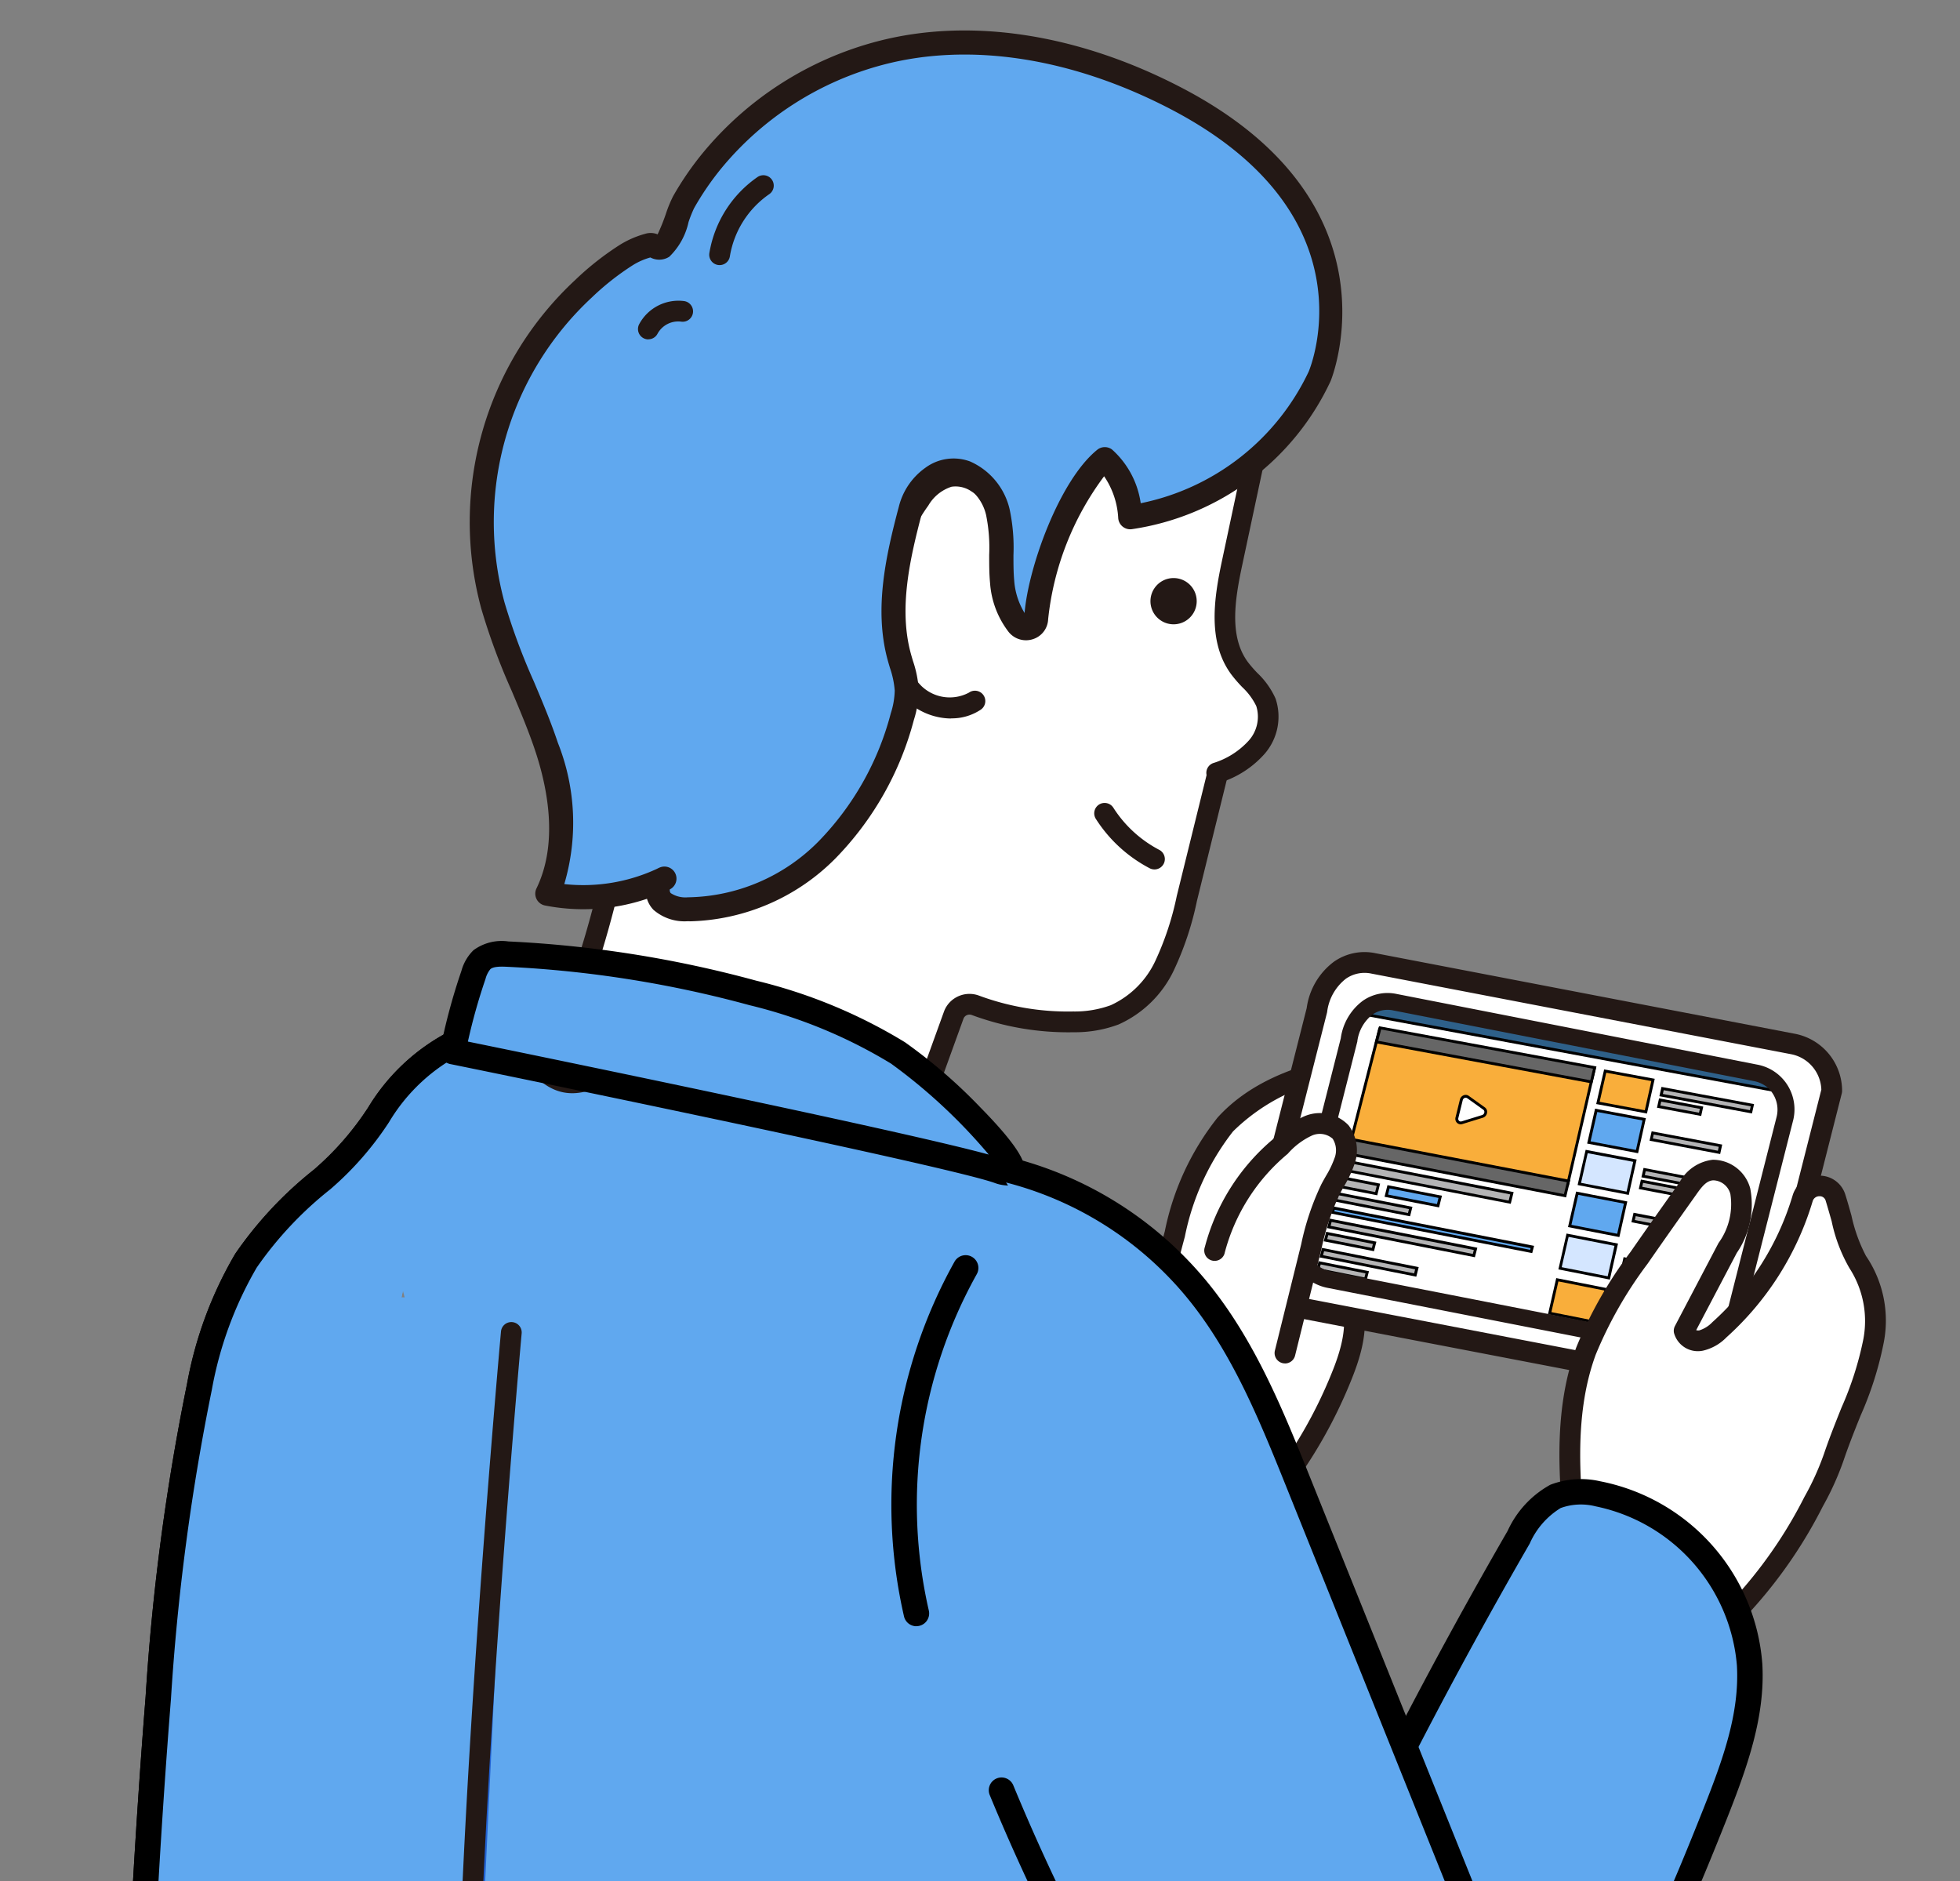 <svg xmlns="http://www.w3.org/2000/svg" xmlns:xlink="http://www.w3.org/1999/xlink" width="99" height="95" viewBox="0 0 99 95">
  <rect x="0" y="0" width="99" height="95" fill="#808080" stroke="none"/>
  <defs>
    <clipPath id="clip-path">
      <rect id="Rectangle_493" data-name="Rectangle 493" width="99" height="95" transform="translate(167 467.6)" fill="#fff"/>
    </clipPath>
    <clipPath id="clip-path-2">
      <rect id="Rectangle_491" data-name="Rectangle 491" width="89.246" height="125.704" fill="none"/>
    </clipPath>
    <clipPath id="clip-path-3">
      <path id="Path_5161" data-name="Path 5161" d="M216.053,174.342a.862.862,0,0,0-.23.4l-3.239,12.5a.89.89,0,0,0-.018.087,1.948,1.948,0,0,0,1.293.894l18.215,3.569a1.949,1.949,0,0,0,2.317-1.914l2.469-9.736a1.918,1.918,0,0,0-.564-1.927,1.945,1.945,0,0,0-.9-.437l-14.9-2.92-3.7-.685a1.724,1.724,0,0,0-.731.167" transform="translate(-212.565 -174.175)" fill="none"/>
    </clipPath>
  </defs>
  <g id="Mask_Group_33" data-name="Mask Group 33" transform="translate(-167 -467.6)" clip-path="url(#clip-path)">
    <g id="Group_610" data-name="Group 610" transform="translate(172.994 469.139)">
      <g id="Group_605" data-name="Group 605">
        <g id="Group_604" data-name="Group 604" clip-path="url(#clip-path-2)">
          <path id="Path_5069" data-name="Path 5069" d="M116.2,58.217s-4.359,14.336-1.675,15.932.629,4.5-1.343,5.522c0,0-.524,16.667-13.068,10.761l-1.469,5.142L80.336,91.505l3.143-11.431S112.554,55.236,116.2,58.217" transform="translate(-57.718 -41.648)" fill="#fff"/>
          <path id="Path_5070" data-name="Path 5070" d="M59.985,398.2l-56.9-.464V379.281h54.2Z" transform="translate(-2.217 -272.498)" fill="#60a8ef"/>
          <path id="Path_5071" data-name="Path 5071" d="M10.109,226.766c-3.439,18.382-7.923,42.695-7.865,61.4C14.3,280.7,27.791,274.841,41.957,274.415a110.524,110.524,0,0,1,15.687,1.02l-1.98-19.418A89.027,89.027,0,0,0,53.083,240.2,44.552,44.552,0,0,0,47.2,227.651" transform="translate(-1.612 -162.922)" fill="#60a8ef"/>
          <path id="Path_5072" data-name="Path 5072" d="M185.108,199.186q.544-2.568,1.229-5.1a13.094,13.094,0,0,1,2.549-5.53,10.9,10.9,0,0,1,6.572-3.015c.116,1.536-.57,3-1.03,4.469a15.723,15.723,0,0,0-.662,3.364,4.175,4.175,0,0,0,.282,2.253c.268.526.721.937,1.006,1.454.661,1.2.291,2.694-.206,3.972a23.635,23.635,0,0,1-5.368,8.2,1.158,1.158,0,0,1-.213-.746" transform="translate(-132.993 -133.301)" fill="#fff"/>
          <path id="Path_5073" data-name="Path 5073" d="M188.144,208.431l-.044,0a.525.525,0,0,1-.382-.217,1.68,1.68,0,0,1-.309-1.087.529.529,0,0,1,.558-.488.523.523,0,0,1,.421.265,23.219,23.219,0,0,0,4.636-7.38c.615-1.583.689-2.7.235-3.53a4.819,4.819,0,0,0-.438-.622,5.248,5.248,0,0,1-.576-.847,4.661,4.661,0,0,1-.337-2.535,16.269,16.269,0,0,1,.684-3.476c.1-.322.212-.644.324-.966a10.426,10.426,0,0,0,.688-2.728,9.85,9.85,0,0,0-5.664,2.748,12.645,12.645,0,0,0-2.432,5.315c-.452,1.672-.863,3.38-1.222,5.076a.524.524,0,0,1-1.026-.217c.363-1.714.779-3.441,1.236-5.132a13.512,13.512,0,0,1,2.667-5.746c1.489-1.643,3.8-2.714,6.881-3.181a.524.524,0,0,1,.6.479,9.266,9.266,0,0,1-.738,3.73c-.108.312-.217.624-.314.936a15.205,15.205,0,0,0-.639,3.252,3.741,3.741,0,0,0,.227,1.971,4.335,4.335,0,0,0,.467.676,5.684,5.684,0,0,1,.531.762c.809,1.469.287,3.223-.176,4.415a24.268,24.268,0,0,1-5.487,8.378.526.526,0,0,1-.369.152" transform="translate(-131.655 -131.963)" fill="#231815"/>
          <path id="Path_5074" data-name="Path 5074" d="M226.764,188.631l-21.187-4.069a2.409,2.409,0,0,1-1.954-2.365l3.192-12.586c.255-1.552,1.378-2.65,2.863-2.365l21.187,4.069a2.409,2.409,0,0,1,1.954,2.365l-3.192,12.586a2.408,2.408,0,0,1-2.863,2.365" transform="translate(-146.295 -120.127)" fill="#fff"/>
          <path id="Path_5075" data-name="Path 5075" d="M225.885,187.861a2.939,2.939,0,0,1-.557-.053l-21.187-4.069a2.936,2.936,0,0,1-2.379-2.88.524.524,0,0,1,.016-.129l3.187-12.565a3.51,3.51,0,0,1,1.378-2.345,2.691,2.691,0,0,1,2.1-.427l21.187,4.069a2.936,2.936,0,0,1,2.379,2.88.521.521,0,0,1-.016.129L228.814,185a2.934,2.934,0,0,1-2.928,2.864m-23.074-6.941a1.887,1.887,0,0,0,1.528,1.789l21.188,4.069a1.885,1.885,0,0,0,2.24-1.851.521.521,0,0,1,.016-.129l3.176-12.519a1.887,1.887,0,0,0-1.528-1.789l-21.187-4.069a1.648,1.648,0,0,0-1.3.257,2.519,2.519,0,0,0-.947,1.679c0,.015-.006.029-.009.044Z" transform="translate(-144.958 -118.789)" fill="#231815"/>
          <path id="Path_5076" data-name="Path 5076" d="M2.332,255.229q-.3-20.4,1.313-40.767a113.462,113.462,0,0,1,2.078-15.707,19.473,19.473,0,0,1,2.353-6.378,18.853,18.853,0,0,1,3.845-4.1c3.255-2.742,3.082-5.095,6.893-6.991" transform="translate(-1.643 -130.246)" fill="#60a8ef"/>
          <path id="Path_5077" data-name="Path 5077" d="M.689,254.229a.644.644,0,0,1-.644-.635c-.2-13.568.246-27.3,1.315-40.827a114.789,114.789,0,0,1,2.091-15.8,20.025,20.025,0,0,1,2.44-6.586,19.6,19.6,0,0,1,3.972-4.245A14.731,14.731,0,0,0,12.6,183a10.33,10.33,0,0,1,4.281-3.932.644.644,0,0,1,.574,1.153,9.145,9.145,0,0,0-3.8,3.518,16.007,16.007,0,0,1-2.965,3.389,18.439,18.439,0,0,0-3.718,3.956,18.889,18.889,0,0,0-2.266,6.17,113.67,113.67,0,0,0-2.065,15.618c-1.066,13.483-1.508,27.179-1.311,40.707a.644.644,0,0,1-.635.653H.689" transform="translate(0 -128.602)"/>
          <path id="Path_5078" data-name="Path 5078" d="M197.668,332.81a.644.644,0,0,1-.612-.445c-2.52-7.729-2.335-41.807-2.326-43.254a.655.655,0,0,1,.648-.64.644.644,0,0,1,.64.648c0,.352-.194,35.315,2.262,42.846a.644.644,0,0,1-.413.812.651.651,0,0,1-.2.032" transform="translate(-139.901 -207.255)"/>
          <path id="Path_5079" data-name="Path 5079" d="M85.155,221.779A44.675,44.675,0,0,1,61,211.715a36.936,36.936,0,0,1-12.759-22.635,10.4,10.4,0,0,1,.246-5.01c.938-2.562,3.534-4.234,6.208-4.776a21.6,21.6,0,0,1,8.126.354c6.337,1.155,12.9,2.93,17.544,7.393,6.125,5.886,7.569,15.474,5.4,23.688-.7,2.661-2.221,5.635-4.953,5.977" transform="translate(-34.525 -128.63)" fill="#60a8ef"/>
          <path id="Path_5080" data-name="Path 5080" d="M2.332,255.229q-.3-20.4,1.313-40.767a113.462,113.462,0,0,1,2.078-15.707,19.473,19.473,0,0,1,2.353-6.378,18.853,18.853,0,0,1,3.845-4.1c3.255-2.742,3.082-5.095,6.893-6.991" transform="translate(-1.643 -130.246)" fill="#60a8ef"/>
          <path id="Path_5081" data-name="Path 5081" d="M.689,254.229a.644.644,0,0,1-.644-.635c-.2-13.568.246-27.3,1.315-40.827a114.789,114.789,0,0,1,2.091-15.8,20.025,20.025,0,0,1,2.44-6.586,19.6,19.6,0,0,1,3.972-4.245A14.731,14.731,0,0,0,12.6,183a10.33,10.33,0,0,1,4.281-3.932.644.644,0,0,1,.574,1.153,9.145,9.145,0,0,0-3.8,3.518,16.007,16.007,0,0,1-2.965,3.389,18.439,18.439,0,0,0-3.718,3.956,18.889,18.889,0,0,0-2.266,6.17,113.67,113.67,0,0,0-2.065,15.618c-1.066,13.483-1.508,27.179-1.311,40.707a.644.644,0,0,1-.635.653H.689" transform="translate(0 -128.602)"/>
          <path id="Path_5082" data-name="Path 5082" d="M195.656,73a.524.524,0,0,1-.177-1.017,4,4,0,0,0,1.793-1.134,1.807,1.807,0,0,0,.383-1.745,3.253,3.253,0,0,0-.708-.956,7.125,7.125,0,0,1-.563-.653c-1.2-1.639-.868-3.822-.46-5.739l1.2-5.635a20.675,20.675,0,0,0,.251-6.826.524.524,0,0,1,1.035-.168,21.359,21.359,0,0,1-.263,7.22l-1.2,5.628c-.378,1.772-.667,3.61.279,4.9a6.235,6.235,0,0,0,.483.557,4.081,4.081,0,0,1,.919,1.292,2.863,2.863,0,0,1-.551,2.791,5,5,0,0,1-2.247,1.454.529.529,0,0,1-.177.031" transform="translate(-140.194 -34.982)" fill="#231815"/>
          <path id="Path_5083" data-name="Path 5083" d="M143.372,148.638a.524.524,0,0,1-.493-.7l1.434-3.966a1.357,1.357,0,0,1,.711-.775,1.377,1.377,0,0,1,1.066-.04,12.921,12.921,0,0,0,4.752.8,5.316,5.316,0,0,0,1.9-.317,4.6,4.6,0,0,0,2.245-2.227,14.843,14.843,0,0,0,1.089-3.294l1.556-6.312a.524.524,0,0,1,1.018.251l-1.556,6.312a15.615,15.615,0,0,1-1.176,3.527,5.638,5.638,0,0,1-2.785,2.717,6.3,6.3,0,0,1-2.266.392,14,14,0,0,1-5.141-.869.335.335,0,0,0-.26.008.316.316,0,0,0-.166.181l-1.434,3.966a.524.524,0,0,1-.493.346" transform="translate(-102.63 -94.411)" fill="#231815"/>
          <path id="Path_5084" data-name="Path 5084" d="M91.564,153.2a4.525,4.525,0,0,1-.508-.03,42.444,42.444,0,0,1-10.433-2.288,3.973,3.973,0,0,0-3.251.323c-1.18.5-2.517,1.071-4.015-.656a.524.524,0,0,1,.029-.718c1.828-1.791,3.46-7.86,4.378-12.943a.524.524,0,0,1,1.032.186c-.438,2.424-2,10.252-4.326,13.12.827.755,1.452.489,2.492.047a4.952,4.952,0,0,1,4.031-.34,41.451,41.451,0,0,0,10.181,2.228c.605.068,1.276-.028,1.331-.342a.524.524,0,0,1,1.033.177c-.135.784-.875,1.237-1.973,1.237" transform="translate(-52.612 -98.038)" fill="#231815"/>
          <path id="Path_5085" data-name="Path 5085" d="M188.261,100.807a.644.644,0,1,1-.568-.712.644.644,0,0,1,.568.712" transform="translate(-134.335 -71.912)" fill="#231815"/>
          <path id="Path_5086" data-name="Path 5086" d="M186.284,100.566a1.21,1.21,0,0,1-.131-.007,1.168,1.168,0,1,1,.131.007m0-1.288a.118.118,0,0,0-.074.026.12.12,0,1,0,.194.107.12.12,0,0,0-.106-.133h-.014m.641.192h0Z" transform="translate(-132.997 -70.574)" fill="#231815"/>
          <path id="Path_5087" data-name="Path 5087" d="M178.063,141.932a.521.521,0,0,1-.242-.06,7.163,7.163,0,0,1-2.717-2.492.524.524,0,1,1,.884-.564,6.117,6.117,0,0,0,2.318,2.127.524.524,0,0,1-.243.989" transform="translate(-125.746 -99.56)" fill="#231815"/>
          <path id="Path_5088" data-name="Path 5088" d="M87.515,176.615c2.5.886-2.853-4.518-5.086-5.957a26.109,26.109,0,0,0-7.335-3.031,57.307,57.307,0,0,0-12.383-1.96,1.793,1.793,0,0,0-1.3.282,1.751,1.751,0,0,0-.428.771,29.637,29.637,0,0,0-1.041,3.866s24.908,5.084,27.573,6.027" transform="translate(-43.066 -119.02)" fill="#60a8ef"/>
          <path id="Path_5089" data-name="Path 5089" d="M86.318,175.707a2.01,2.01,0,0,1-.662-.132c-2.593-.918-27.239-5.953-27.487-6a.644.644,0,0,1-.5-.756,30.433,30.433,0,0,1,1.064-3.95,2.308,2.308,0,0,1,.609-1.044,2.4,2.4,0,0,1,1.759-.444,57.975,57.975,0,0,1,12.522,1.982,26.2,26.2,0,0,1,7.514,3.11,26.627,26.627,0,0,1,3.8,3.282c2.579,2.625,2.319,3.155,2.146,3.507a.786.786,0,0,1-.765.448m-.008-1.286h0ZM59.06,168.439c3.725.763,21.914,4.5,26.309,5.707a27.72,27.72,0,0,0-4.934-4.593A25,25,0,0,0,73.28,166.6a56.679,56.679,0,0,0-12.243-1.938c-.234-.011-.671-.032-.842.12a1.3,1.3,0,0,0-.247.5,29.225,29.225,0,0,0-.887,3.156" transform="translate(-41.421 -117.373)"/>
          <path id="Path_5090" data-name="Path 5090" d="M64.749,233.549s-2.92,32.047-2.081,43.624" transform="translate(-44.915 -167.795)" fill="#2161d2"/>
          <path id="Path_5091" data-name="Path 5091" d="M61.335,276.36a.524.524,0,0,1-.522-.486c-.833-11.487,2.052-43.389,2.081-43.709a.524.524,0,0,1,1.044.1c-.029.32-2.906,32.136-2.08,43.538a.524.524,0,0,1-.485.561h-.039" transform="translate(-43.583 -166.458)" fill="#231815"/>
          <path id="Path_5092" data-name="Path 5092" d="M183.22,77.545a.524.524,0,0,1-.288-.963,6.578,6.578,0,0,1,3.776-1.067.524.524,0,1,1-.031,1.048,5.545,5.545,0,0,0-3.171.9.523.523,0,0,1-.287.086" transform="translate(-131.259 -54.252)" fill="#231815"/>
          <path id="Path_5093" data-name="Path 5093" d="M141.993,91.3a2.561,2.561,0,0,1-3.039-.379A4.895,4.895,0,0,1,137.566,88a9.359,9.359,0,0,1,1.661-6.9,2.628,2.628,0,0,1,1.494-1.155,1.93,1.93,0,0,1,1.366.294,3.274,3.274,0,0,1,1.5,2.249,8.178,8.178,0,0,1,.015,3.1" transform="translate(-98.757 -57.418)" fill="#fff"/>
          <path id="Path_5094" data-name="Path 5094" d="M139.465,90.83a3.332,3.332,0,0,1-2.2-.854,5.323,5.323,0,0,1-1.555-3.231,9.84,9.84,0,0,1,1.756-7.287,3.142,3.142,0,0,1,1.816-1.361,2.438,2.438,0,0,1,1.733.356,3.784,3.784,0,0,1,1.754,2.605,8.764,8.764,0,0,1,.013,3.306.524.524,0,1,1-1.026-.214,7.713,7.713,0,0,0-.018-2.9,2.74,2.74,0,0,0-1.254-1.893,1.413,1.413,0,0,0-1-.232,2.1,2.1,0,0,0-1.173.95,8.786,8.786,0,0,0-1.567,6.5,4.322,4.322,0,0,0,1.221,2.616,2.062,2.062,0,0,0,2.394.334.524.524,0,1,1,.588.867,2.627,2.627,0,0,1-1.481.431" transform="translate(-97.415 -56.081)" fill="#231815"/>
          <path id="Path_5095" data-name="Path 5095" d="M100.222,4.958C95.651,2.582,90.315,1.372,85.33,2.67A16.453,16.453,0,0,0,76.819,8.1a14.807,14.807,0,0,0-1.451,2.117c-.273.484-.629,1.968-1.052,2.242-.271.175-.444-.146-.692-.069a4.262,4.262,0,0,0-1.127.481,14.046,14.046,0,0,0-2.185,1.717A16.078,16.078,0,0,0,65.744,30.6c.666,2.449,1.9,4.706,2.7,7.113s1.147,5.139.039,7.422a9.463,9.463,0,0,0,5.922-.761c-.431.159-.448.826-.124,1.152a1.8,1.8,0,0,0,1.284.393A10.1,10.1,0,0,0,82.6,42.93a15.1,15.1,0,0,0,3.818-6.744,4.5,4.5,0,0,0,.221-1.333,7.636,7.636,0,0,0-.39-1.738c-.642-2.418-.05-5.007.581-7.387a2.806,2.806,0,0,1,1.094-1.61c1.52-1.043,2.963.334,3.318,1.755a23.528,23.528,0,0,1,.214,3.519,4.012,4.012,0,0,0,.808,2.151.514.514,0,0,0,.913-.29c.082-2.218,1.7-6.642,3.461-8.066a4.127,4.127,0,0,1,1.294,2.937s6.743-.761,9.559-7.112c0,0,3.584-8.411-7.267-14.053" transform="translate(-46.834 -1.538)" fill="#60a8ef"/>
          <path id="Path_5096" data-name="Path 5096" d="M74.14,44.988h-.117a2.394,2.394,0,0,1-1.707-.572,1.379,1.379,0,0,1-.333-.562,10.064,10.064,0,0,1-5.152.338.609.609,0,0,1-.429-.863c1.105-2.277.572-5.044-.069-6.964-.34-1.017-.77-2.034-1.185-3.018a32.876,32.876,0,0,1-1.529-4.129A16.686,16.686,0,0,1,68.359,12.6a14.535,14.535,0,0,1,2.281-1.791,4.847,4.847,0,0,1,1.266-.544.923.923,0,0,1,.614.031,9.726,9.726,0,0,0,.417-1.034,6.43,6.43,0,0,1,.363-.887,15.435,15.435,0,0,1,1.511-2.2A17.035,17.035,0,0,1,83.64.543C88.293-.67,93.737.16,98.966,2.879c11.221,5.834,7.584,14.742,7.546,14.831a13.194,13.194,0,0,1-10.051,7.478.608.608,0,0,1-.675-.556,4.127,4.127,0,0,0-.713-2.118,14.607,14.607,0,0,0-2.827,7.221,1.1,1.1,0,0,1-.749,1,1.128,1.128,0,0,1-1.239-.348,4.57,4.57,0,0,1-.946-2.483c-.045-.481-.044-.959-.044-1.422a8.251,8.251,0,0,0-.155-2.006A2.327,2.327,0,0,0,87.867,22.9a1.173,1.173,0,0,0-1.138.184,2.2,2.2,0,0,0-.85,1.264c-.622,2.345-1.179,4.823-.581,7.075.037.139.078.277.119.415a5.574,5.574,0,0,1,.292,1.464,5.062,5.062,0,0,1-.244,1.514,15.72,15.72,0,0,1-3.978,7.014,10.707,10.707,0,0,1-7.346,3.162m-1.006-1.6a.243.243,0,0,0,.045.173,1.354,1.354,0,0,0,.86.214,9.459,9.459,0,0,0,6.6-2.815,14.511,14.511,0,0,0,3.657-6.475,4.02,4.02,0,0,0,.2-1.151,4.586,4.586,0,0,0-.242-1.148c-.045-.15-.089-.3-.129-.449-.674-2.541-.083-5.2.581-7.7a3.413,3.413,0,0,1,1.338-1.956,2.4,2.4,0,0,1,2.258-.319,3.5,3.5,0,0,1,2,2.427,9.289,9.289,0,0,1,.191,2.3c0,.454,0,.883.039,1.305a3.622,3.622,0,0,0,.523,1.621c.194-2.331,1.764-6.7,3.669-8.242a.608.608,0,0,1,.75-.012,4.486,4.486,0,0,1,1.447,2.711,12.032,12.032,0,0,0,8.484-6.648c.131-.313,3.2-7.966-6.991-13.266C93.443,1.38,88.309.584,83.947,1.721a15.81,15.81,0,0,0-8.193,5.223,14.229,14.229,0,0,0-1.392,2.03,6.372,6.372,0,0,0-.279.7,3.461,3.461,0,0,1-.973,1.753.946.946,0,0,1-.956.036,3.422,3.422,0,0,0-.875.383,13.378,13.378,0,0,0-2.088,1.644,15.469,15.469,0,0,0-4.4,15.409,32.037,32.037,0,0,0,1.475,3.974c.425,1.005.864,2.044,1.218,3.106a10.925,10.925,0,0,1,.322,7.132,8.84,8.84,0,0,0,4.695-.777,1.105,1.105,0,0,1,.157-.072.609.609,0,0,1,.476,1.119Z" transform="translate(-45.298 0.001)" fill="#231815"/>
          <path id="Path_5097" data-name="Path 5097" d="M96.761,50.359a1.717,1.717,0,0,0-1.735.887" transform="translate(-68.272 -36.169)" fill="#2161d2"/>
          <path id="Path_5098" data-name="Path 5098" d="M93.688,50.434a.524.524,0,0,1-.465-.764A2.249,2.249,0,0,1,95.5,48.5a.524.524,0,0,1-.156,1.037,1.19,1.19,0,0,0-1.191.609.524.524,0,0,1-.467.284" transform="translate(-66.934 -34.832)" fill="#231815"/>
          <path id="Path_5099" data-name="Path 5099" d="M107.81,31.322a5.267,5.267,0,0,1,2.21-3.49" transform="translate(-77.457 -19.996)" fill="#2161d2"/>
          <path id="Path_5100" data-name="Path 5100" d="M106.473,30.509a.54.54,0,0,1-.082-.006.524.524,0,0,1-.436-.6,5.823,5.823,0,0,1,2.433-3.842.524.524,0,0,1,.59.867,4.756,4.756,0,0,0-1.987,3.138.524.524,0,0,1-.517.443" transform="translate(-76.119 -18.659)" fill="#231815"/>
          <path id="Path_5101" data-name="Path 5101" d="M144.012,221.994a24.559,24.559,0,0,0-2.487,17.45" transform="translate(-101.232 -159.494)" fill="#60a8ef"/>
          <path id="Path_5102" data-name="Path 5102" d="M139.884,238.444a.644.644,0,0,1-.627-.5,25.222,25.222,0,0,1,2.552-17.913.644.644,0,0,1,1.123.632,23.916,23.916,0,0,0-2.421,16.987.645.645,0,0,1-.628.791" transform="translate(-99.59 -157.849)"/>
        </g>
      </g>
      <g id="Group_607" data-name="Group 607" transform="translate(59.846 49.037)">
        <g id="Group_606" data-name="Group 606" clip-path="url(#clip-path-3)">
          <path id="Path_5103" data-name="Path 5103" d="M246.745,178.709l-22.71-4.224.213-.821,22.671,4.194Z" transform="translate(-220.806 -173.808)" fill="#2e6089"/>
          <path id="Path_5104" data-name="Path 5104" d="M246.576,178.582l-.069-.013-22.785-4.238.249-.96,22.808,4.22ZM223.9,174.218l22.565,4.2.145-.711-22.534-4.169Z" transform="translate(-220.58 -173.597)"/>
          <path id="Path_5105" data-name="Path 5105" d="M221.02,184.874l1.462-5.718,10.843,2.008-1.34,5.819Z" transform="translate(-218.64 -177.754)" fill="#f9ae3b"/>
          <path id="Path_5106" data-name="Path 5106" d="M231.815,186.855l-11.108-2.136.019-.074,1.478-5.783.066.012,10.916,2.021-.016.073Zm-10.931-2.248,10.823,2.081,1.307-5.679-10.7-1.982Z" transform="translate(-218.415 -177.543)"/>
          <path id="Path_5107" data-name="Path 5107" d="M220.494,199.649l.187-.729,10.967,2.107-.177.741Z" transform="translate(-218.262 -191.953)" fill="#666"/>
          <path id="Path_5108" data-name="Path 5108" d="M231.3,201.639l-11.119-2.146.223-.868,11.106,2.134Zm-10.943-2.258,10.836,2.092.143-.6-10.827-2.08Z" transform="translate(-218.037 -191.741)"/>
          <path id="Path_5109" data-name="Path 5109" d="M225.657,179.628l.182-.71,10.841,2.008-.172.722Z" transform="translate(-221.971 -177.582)" fill="#666"/>
          <path id="Path_5110" data-name="Path 5110" d="M236.337,181.519l-.067-.012-10.927-2.033.218-.849.066.012,10.915,2.021Zm-10.817-2.158,10.709,1.992.139-.582-10.7-1.982Z" transform="translate(-221.745 -177.371)"/>
          <path id="Path_5111" data-name="Path 5111" d="M217.782,211.469l.058-.223,10.032,1.967-.059.225Z" transform="translate(-216.313 -200.809)" fill="#60a8ef"/>
          <path id="Path_5112" data-name="Path 5112" d="M227.64,213.31l-10.171-2,.094-.362,10.173,1.995Zm-9.995-2.108,9.89,1.942.023-.086-9.891-1.94Z" transform="translate(-216.088 -200.597)"/>
          <path id="Path_5113" data-name="Path 5113" d="M219.745,203.263l.115-.447,8.39,1.623-.112.452Z" transform="translate(-217.724 -194.753)" fill="#b4b4b5"/>
          <path id="Path_5114" data-name="Path 5114" d="M227.967,204.763l-8.535-1.655.151-.586,8.53,1.65ZM219.609,203l8.253,1.6.077-.313-8.251-1.6Z" transform="translate(-217.499 -194.541)"/>
          <path id="Path_5115" data-name="Path 5115" d="M218.982,206.229l.115-.448,1.864.362-.114.449Z" transform="translate(-217.176 -196.883)" fill="#b4b4b5"/>
          <path id="Path_5116" data-name="Path 5116" d="M220.676,206.464l-2.007-.391.151-.586,2,.389Zm-1.83-.5,1.724.336.079-.31-1.724-.335Z" transform="translate(-216.95 -196.671)"/>
          <path id="Path_5117" data-name="Path 5117" d="M218.344,208.99l.086-.338,3.7.725-.086.338Z" transform="translate(-216.717 -198.945)" fill="#b4b4b5"/>
          <path id="Path_5118" data-name="Path 5118" d="M221.875,209.586l-3.843-.752.122-.477,3.842.752Zm-3.667-.864,3.562.7.051-.2-3.562-.7Z" transform="translate(-216.493 -198.733)"/>
          <path id="Path_5119" data-name="Path 5119" d="M217.113,213.774l.087-.339,7.323,1.443-.086.343Z" transform="translate(-215.832 -202.382)" fill="#b4b4b5"/>
          <path id="Path_5120" data-name="Path 5120" d="M224.265,215.092l-7.465-1.474.123-.478.066.013,7.4,1.458Zm-7.288-1.586,7.183,1.419.051-.2-7.183-1.415Z" transform="translate(-215.608 -202.17)"/>
          <path id="Path_5121" data-name="Path 5121" d="M216.5,216.136l.087-.341,2.4.475-.086.341Z" transform="translate(-215.395 -204.078)" fill="#b4b4b5"/>
          <path id="Path_5122" data-name="Path 5122" d="M218.73,216.481l-2.539-.5.123-.48,2.538.5Zm-2.363-.613,2.258.447.051-.2-2.257-.447Z" transform="translate(-215.17 -203.865)"/>
          <path id="Path_5123" data-name="Path 5123" d="M215.758,219.032l.088-.342,4.744.944-.087.344Z" transform="translate(-214.859 -206.157)" fill="#b4b4b5"/>
          <path id="Path_5124" data-name="Path 5124" d="M220.332,219.849l-4.886-.974.123-.481,4.885.972Zm-4.71-1.085,4.6.918.052-.205-4.6-.916Z" transform="translate(-214.635 -205.945)"/>
          <path id="Path_5125" data-name="Path 5125" d="M215.146,221.412l.088-.342,2.4.479-.087.344Z" transform="translate(-214.419 -207.867)" fill="#b4b4b5"/>
          <path id="Path_5126" data-name="Path 5126" d="M217.379,221.763l-2.545-.509.123-.481,2.545.507Zm-2.369-.62,2.264.453.052-.205-2.264-.451Z" transform="translate(-214.195 -207.654)"/>
          <path id="Path_5127" data-name="Path 5127" d="M227.417,207.881l.112-.45,2.611.507-.112.451Z" transform="translate(-223.236 -198.068)" fill="#60a8ef"/>
          <path id="Path_5128" data-name="Path 5128" d="M229.859,208.26l-2.753-.536.147-.588,2.752.535Zm-2.577-.648,2.471.481.077-.312-2.471-.48Z" transform="translate(-223.012 -197.856)"/>
          <path id="Path_5129" data-name="Path 5129" d="M265.386,188.281l.367-1.608,2.415.447-.36,1.615Z" transform="translate(-250.515 -183.154)" fill="#f9ae3b"/>
          <path id="Path_5130" data-name="Path 5130" d="M267.644,188.607l-2.563-.48.4-1.748,2.556.473Zm-2.39-.593,2.281.427.329-1.475-2.275-.421Z" transform="translate(-250.296 -182.943)"/>
          <path id="Path_5131" data-name="Path 5131" d="M276.718,190.136l.074-.331,4.536.842-.074.334Z" transform="translate(-258.656 -185.405)" fill="#b4b4b5"/>
          <path id="Path_5132" data-name="Path 5132" d="M281.089,190.853l-4.676-.872.106-.47,4.676.869Zm-4.5-.985,4.395.819.043-.194-4.395-.816Z" transform="translate(-258.437 -185.193)"/>
          <path id="Path_5133" data-name="Path 5133" d="M276.267,192.2l.074-.333,2.093.39-.074.334Z" transform="translate(-258.332 -186.885)" fill="#b4b4b5"/>
          <path id="Path_5134" data-name="Path 5134" d="M278.2,192.46l-2.233-.417.105-.473,2.233.416Zm-2.062-.53,1.952.364.043-.194-1.952-.363Z" transform="translate(-258.113 -186.673)"/>
          <path id="Path_5135" data-name="Path 5135" d="M262.05,202.745l.374-1.639,2.436.463-.367,1.645Z" transform="translate(-248.118 -193.524)" fill="#d4e6ff"/>
          <path id="Path_5136" data-name="Path 5136" d="M264.327,203.085l-2.584-.5.406-1.778,2.576.49Zm-2.411-.609,2.3.443.336-1.505-2.3-.437Z" transform="translate(-247.897 -193.311)"/>
          <path id="Path_5137" data-name="Path 5137" d="M273.492,204.671l.076-.337,4.316.822-.075.34Z" transform="translate(-256.338 -195.843)" fill="#b4b4b5"/>
          <path id="Path_5138" data-name="Path 5138" d="M277.645,205.368l-4.458-.852.108-.476,4.456.849Zm-4.286-.965,4.176.8.044-.2-4.176-.8Z" transform="translate(-256.119 -195.631)"/>
          <path id="Path_5139" data-name="Path 5139" d="M273.024,206.771l.076-.339,3.131.6-.075.341Z" transform="translate(-256.002 -197.35)" fill="#b4b4b5"/>
          <path id="Path_5140" data-name="Path 5140" d="M275.991,207.241l-3.273-.626.108-.479,3.271.624Zm-3.1-.739,2.991.572.044-.2-2.991-.571Z" transform="translate(-255.783 -197.138)"/>
          <path id="Path_5141" data-name="Path 5141" d="M269.931,220.694l.077-.344,4.355.853-.076.347Z" transform="translate(-253.78 -207.349)" fill="#b4b4b5"/>
          <path id="Path_5142" data-name="Path 5142" d="M274.122,221.42l-4.5-.884.107-.484,4.5.881Zm-4.325-1,4.215.828.046-.207-4.216-.826Z" transform="translate(-253.561 -207.136)"/>
          <path id="Path_5143" data-name="Path 5143" d="M260.323,210.234l.378-1.655,2.446.47-.371,1.662Z" transform="translate(-246.878 -198.893)" fill="#60a8ef"/>
          <path id="Path_5144" data-name="Path 5144" d="M262.612,210.583l-2.594-.505.41-1.794,2.586.5Zm-2.422-.617,2.313.45.34-1.522-2.306-.444Z" transform="translate(-246.658 -198.68)"/>
          <path id="Path_5145" data-name="Path 5145" d="M271.7,212.726l.076-.341,4.182.807-.075.344Z" transform="translate(-255.052 -201.628)" fill="#b4b4b5"/>
          <path id="Path_5146" data-name="Path 5146" d="M275.72,213.407l-4.324-.838.108-.48,4.322.835Zm-4.152-.95,4.042.783.045-.2-4.042-.78Z" transform="translate(-254.833 -201.415)"/>
          <path id="Path_5147" data-name="Path 5147" d="M258.582,217.793l.381-1.671,2.456.48-.374,1.677Z" transform="translate(-245.626 -204.312)" fill="#d4e6ff"/>
          <path id="Path_5148" data-name="Path 5148" d="M260.881,218.149l-2.6-.514.412-1.811,2.6.507Zm-2.432-.626,2.323.458.343-1.537-2.316-.452Z" transform="translate(-245.407 -204.099)"/>
          <path id="Path_5149" data-name="Path 5149" d="M268.378,227.669l.077-.348,3.871.768-.077.35Z" transform="translate(-252.664 -212.358)" fill="#b4b4b5"/>
          <path id="Path_5150" data-name="Path 5150" d="M272.087,228.308l-4.013-.8.108-.488,4.011.8Zm-3.842-.909,3.732.742.046-.21-3.731-.74Z" transform="translate(-252.446 -212.144)"/>
          <path id="Path_5151" data-name="Path 5151" d="M267.9,229.83l.078-.349,3.172.632-.077.351Z" transform="translate(-252.319 -213.91)" fill="#b4b4b5"/>
          <path id="Path_5152" data-name="Path 5152" d="M270.905,230.333l-3.313-.661.109-.489,3.313.659Zm-3.142-.773,3.032.6.046-.211-3.032-.6Z" transform="translate(-252.1 -213.696)"/>
          <path id="Path_5153" data-name="Path 5153" d="M256.733,225.8l.385-1.69,2.467.489-.378,1.695Z" transform="translate(-244.298 -210.052)" fill="#f9ae3b"/>
          <path id="Path_5154" data-name="Path 5154" d="M259.044,226.164l-2.616-.522.417-1.829,2.608.516Zm-2.444-.634,2.335.466.347-1.555-2.328-.461Z" transform="translate(-244.079 -209.838)"/>
          <path id="Path_5155" data-name="Path 5155" d="M263.76,195.332l.37-1.623,2.426.454-.364,1.63Z" transform="translate(-249.346 -188.209)" fill="#60a8ef"/>
          <path id="Path_5156" data-name="Path 5156" d="M266.026,195.665l-2.573-.488.4-1.762,2.566.481Zm-2.4-.6,2.291.435.332-1.49-2.284-.428Z" transform="translate(-249.126 -187.997)"/>
          <path id="Path_5157" data-name="Path 5157" d="M274.951,198.111l.075-.335,3.425.644-.074.337Z" transform="translate(-257.387 -191.131)" fill="#b4b4b5"/>
          <path id="Path_5158" data-name="Path 5158" d="M278.214,198.627l-3.567-.673.106-.475,3.565.671Zm-3.4-.786,3.285.62.043-.2-3.285-.618Z" transform="translate(-257.168 -190.918)"/>
          <path id="Path_5159" data-name="Path 5159" d="M240.321,192.537l1.032-.318a.229.229,0,0,0,.082-.4l-.811-.581a.224.224,0,0,0-.339.144l-.221.9a.2.2,0,0,0,.256.252" transform="translate(-232.317 -186.41)" fill="#fff"/>
          <path id="Path_5160" data-name="Path 5160" d="M240.074,192.434a.267.267,0,0,1-.184-.073.284.284,0,0,1-.077-.277l.221-.9a.311.311,0,0,1,.193-.218.272.272,0,0,1,.257.032l.811.581a.277.277,0,0,1,.11.276.307.307,0,0,1-.214.247l-1.032.318a.288.288,0,0,1-.085.013m.252-1.342a.147.147,0,0,0-.05.009.167.167,0,0,0-.1.118l-.221.9a.141.141,0,0,0,.037.139.13.13,0,0,0,.129.028l1.032-.318a.166.166,0,0,0,.115-.133.137.137,0,0,0-.052-.137l-.811-.581a.125.125,0,0,0-.074-.023" transform="translate(-232.134 -186.226)"/>
        </g>
      </g>
      <g id="Group_609" data-name="Group 609">
        <g id="Group_608" data-name="Group 608" clip-path="url(#clip-path-2)">
          <path id="Path_5162" data-name="Path 5162" d="M230.627,191.171a2.366,2.366,0,0,1-.45-.043h0l-18.215-3.569a2.376,2.376,0,0,1-1.924-2.331.416.416,0,0,1,.013-.1l2.579-10.169a2.84,2.84,0,0,1,1.115-1.9,2.179,2.179,0,0,1,1.7-.345l18.217,3.569a2.3,2.3,0,0,1,1.8,2.885L233,188.852a2.374,2.374,0,0,1-2.37,2.318m-.289-.876a1.525,1.525,0,0,0,1.812-1.5.434.434,0,0,1,.013-.1l2.47-9.736a1.5,1.5,0,0,0-.429-1.5,1.529,1.529,0,0,0-.707-.341l-18.217-3.569a1.332,1.332,0,0,0-1.05.208,2.037,2.037,0,0,0-.767,1.358c0,.012,0,.024-.007.035l-2.57,10.131a1.527,1.527,0,0,0,1.237,1.448Z" transform="translate(-150.902 -124.054)" fill="#231815"/>
          <path id="Path_5163" data-name="Path 5163" d="M196.615,202.521a10.214,10.214,0,0,1,3.324-5.255,4.106,4.106,0,0,1,1.409-1.042,1.488,1.488,0,0,1,1.629.311,1.58,1.58,0,0,1,.192,1.488,9,9,0,0,1-.7,1.4,12.874,12.874,0,0,0-.97,2.9l-1.329,5.37" transform="translate(-141.26 -140.9)" fill="#fff"/>
          <path id="Path_5164" data-name="Path 5164" d="M198.832,206.882a.525.525,0,0,1-.509-.65l1.329-5.37a13.293,13.293,0,0,1,1.015-3.022c.073-.141.152-.279.23-.417a4.856,4.856,0,0,0,.435-.9,1.09,1.09,0,0,0-.091-.99.984.984,0,0,0-1.048-.159,3.67,3.67,0,0,0-1.22.92,9.7,9.7,0,0,0-3.2,5.06.524.524,0,1,1-.988-.35,10.652,10.652,0,0,1,3.447-5.45,4.517,4.517,0,0,1,1.6-1.163,2,2,0,0,1,2.21.463,2.075,2.075,0,0,1,.292,1.987,5.711,5.711,0,0,1-.523,1.1c-.073.128-.145.255-.213.385a12.52,12.52,0,0,0-.926,2.788l-1.329,5.37a.525.525,0,0,1-.509.4" transform="translate(-139.922 -139.561)" fill="#231815"/>
          <path id="Path_5165" data-name="Path 5165" d="M260.729,223.764c-.371-3.422-.725-6.988.462-10.219a21.353,21.353,0,0,1,2.678-4.7c.814-1.172,1.639-2.336,2.465-3.5.315-.444.667-.918,1.277-.938a1.44,1.44,0,0,1,1.375,1.075,3.824,3.824,0,0,1-.642,2.863l-2.2,4.19a.736.736,0,0,0,.857.487,1.952,1.952,0,0,0,.927-.544,14.61,14.61,0,0,0,4.2-6.631.87.87,0,0,1,1.663-.034,14.876,14.876,0,0,0,1.12,3.246,5.355,5.355,0,0,1,.778,4.092,20.417,20.417,0,0,1-1.352,4.054,24.913,24.913,0,0,1-1.655,3.959,23.334,23.334,0,0,1-7.664,8.733l.046-.35" transform="translate(-187.069 -146.856)" fill="#fff"/>
          <path id="Path_5166" data-name="Path 5166" d="M263.675,229.08a.524.524,0,0,1-.52-.593l.046-.35a.527.527,0,0,1,.588-.451.519.519,0,0,1,.15.043,22.746,22.746,0,0,0,6.931-8.142,13.62,13.62,0,0,0,.991-2.181c.113-.331.269-.784.645-1.734.079-.2.159-.4.239-.6a16.521,16.521,0,0,0,1.083-3.352,4.911,4.911,0,0,0-.68-3.69,7.968,7.968,0,0,1-.9-2.372c-.1-.347-.2-.706-.3-1.029a.308.308,0,0,0-.319-.233.35.35,0,0,0-.342.259,15.038,15.038,0,0,1-4.355,6.871,2.41,2.41,0,0,1-1.19.671,1.249,1.249,0,0,1-1.458-.9.526.526,0,0,1,.05-.348l2.2-4.19a3.335,3.335,0,0,0,.6-2.466.919.919,0,0,0-.857-.7c-.341.011-.574.3-.867.717-.809,1.14-1.645,2.319-2.462,3.5a20.711,20.711,0,0,0-2.616,4.585c-1.169,3.182-.778,6.794-.433,9.981a.524.524,0,1,1-1.042.113c-.358-3.3-.763-7.044.491-10.456a21.531,21.531,0,0,1,2.739-4.821c.82-1.181,1.657-2.362,2.467-3.5a2.2,2.2,0,0,1,1.687-1.158,1.958,1.958,0,0,1,1.894,1.445,4.313,4.313,0,0,1-.679,3.26l-2.05,3.9a.321.321,0,0,0,.155.013,1.562,1.562,0,0,0,.665-.418,13.987,13.987,0,0,0,4.05-6.392,1.4,1.4,0,0,1,1.338-1.005h.012a1.358,1.358,0,0,1,1.315.964c.108.341.211.709.31,1.065a8.01,8.01,0,0,0,.73,2.024,5.807,5.807,0,0,1,.875,4.493,17.309,17.309,0,0,1-1.145,3.57c-.079.2-.159.393-.236.59-.367.927-.518,1.367-.628,1.688a14.507,14.507,0,0,1-1.047,2.313,23.789,23.789,0,0,1-7.837,8.93.524.524,0,0,1-.3.091" transform="translate(-185.725 -145.519)" fill="#231815"/>
          <path id="Path_5167" data-name="Path 5167" d="M220.8,299.495c6.289-5.44,9.9-13.289,12.97-21.017.964-2.428,1.909-4.962,1.759-7.57a9.592,9.592,0,0,0-7.673-8.629,3.68,3.68,0,0,0-2.133.132,4.549,4.549,0,0,0-1.859,2.061q-5.822,10.079-10.7,20.664" transform="translate(-153.15 -188.37)" fill="#60a8ef"/>
          <path id="Path_5168" data-name="Path 5168" d="M219.159,298.492a.644.644,0,0,1-.422-1.132c6.389-5.526,9.953-13.617,12.792-20.767,1.02-2.568,1.853-4.89,1.714-7.3a8.969,8.969,0,0,0-7.141-8.032,3.011,3.011,0,0,0-1.759.086,3.983,3.983,0,0,0-1.564,1.795c-3.856,6.676-7.447,13.611-10.675,20.612a.644.644,0,0,1-1.17-.539c3.245-7.037,6.855-14.006,10.73-20.716a5.04,5.04,0,0,1,2.155-2.327,4.319,4.319,0,0,1,2.508-.178,10.169,10.169,0,0,1,8.2,9.226c.154,2.665-.765,5.232-1.8,7.845-2.9,7.292-6.538,15.55-13.146,21.266a.643.643,0,0,1-.421.157" transform="translate(-151.506 -186.723)"/>
          <path id="Path_5169" data-name="Path 5169" d="M184.339,266.683a12.267,12.267,0,0,1-1.759,5.426A4.4,4.4,0,0,1,180.651,274c-1.754.725-3.656-.543-5.078-1.8A51.6,51.6,0,0,1,162.609,255.1a37.969,37.969,0,0,1-3.232-21.071,16.656,16.656,0,0,1,1.761-5.73,3.009,3.009,0,0,1,1.289-1.376,2.812,2.812,0,0,1,2.279.22,12.32,12.32,0,0,1,4.679,4.567,86.171,86.171,0,0,1,6.252,11.545q4.923,10.424,9.374,21.062" transform="translate(-114.246 -162.922)" fill="#60a8ef"/>
          <path id="Path_5170" data-name="Path 5170" d="M181.456,337.935a8.314,8.314,0,0,1-7.283,1.034c-3.229-1.09-5.427-4.033-7.269-6.9a103.3,103.3,0,0,1-8.55-16.385" transform="translate(-113.771 -226.805)" fill="#60a8ef"/>
          <path id="Path_5171" data-name="Path 5171" d="M175.1,338.383a8.684,8.684,0,0,1-2.775-.448c-3.373-1.138-5.648-4.116-7.6-7.164a104.116,104.116,0,0,1-8.6-16.488.644.644,0,1,1,1.191-.491,102.8,102.8,0,0,0,8.5,16.283c1.829,2.851,3.936,5.628,6.932,6.639a7.667,7.667,0,0,0,6.709-.952.644.644,0,0,1,.735,1.058,8.955,8.955,0,0,1-5.081,1.563" transform="translate(-112.127 -225.161)"/>
          <path id="Path_5172" data-name="Path 5172" d="M157.488,203.913a18.186,18.186,0,0,1,10.064,6.117c2.374,2.865,3.8,6.377,5.186,9.829l7.224,17.961,2.092,5.2" transform="translate(-113.149 -146.503)" fill="#60a8ef"/>
          <path id="Path_5173" data-name="Path 5173" d="M180.409,242.021a.644.644,0,0,1-.6-.4L170.5,218.455c-1.354-3.365-2.753-6.845-5.084-9.658a17.459,17.459,0,0,0-9.7-5.9.644.644,0,1,1,.273-1.259,18.753,18.753,0,0,1,10.423,6.335c2.459,2.968,3.9,6.543,5.287,10l9.315,23.162a.645.645,0,0,1-.6.885" transform="translate(-111.505 -144.859)"/>
        </g>
      </g>
    </g>
  </g>
</svg>
